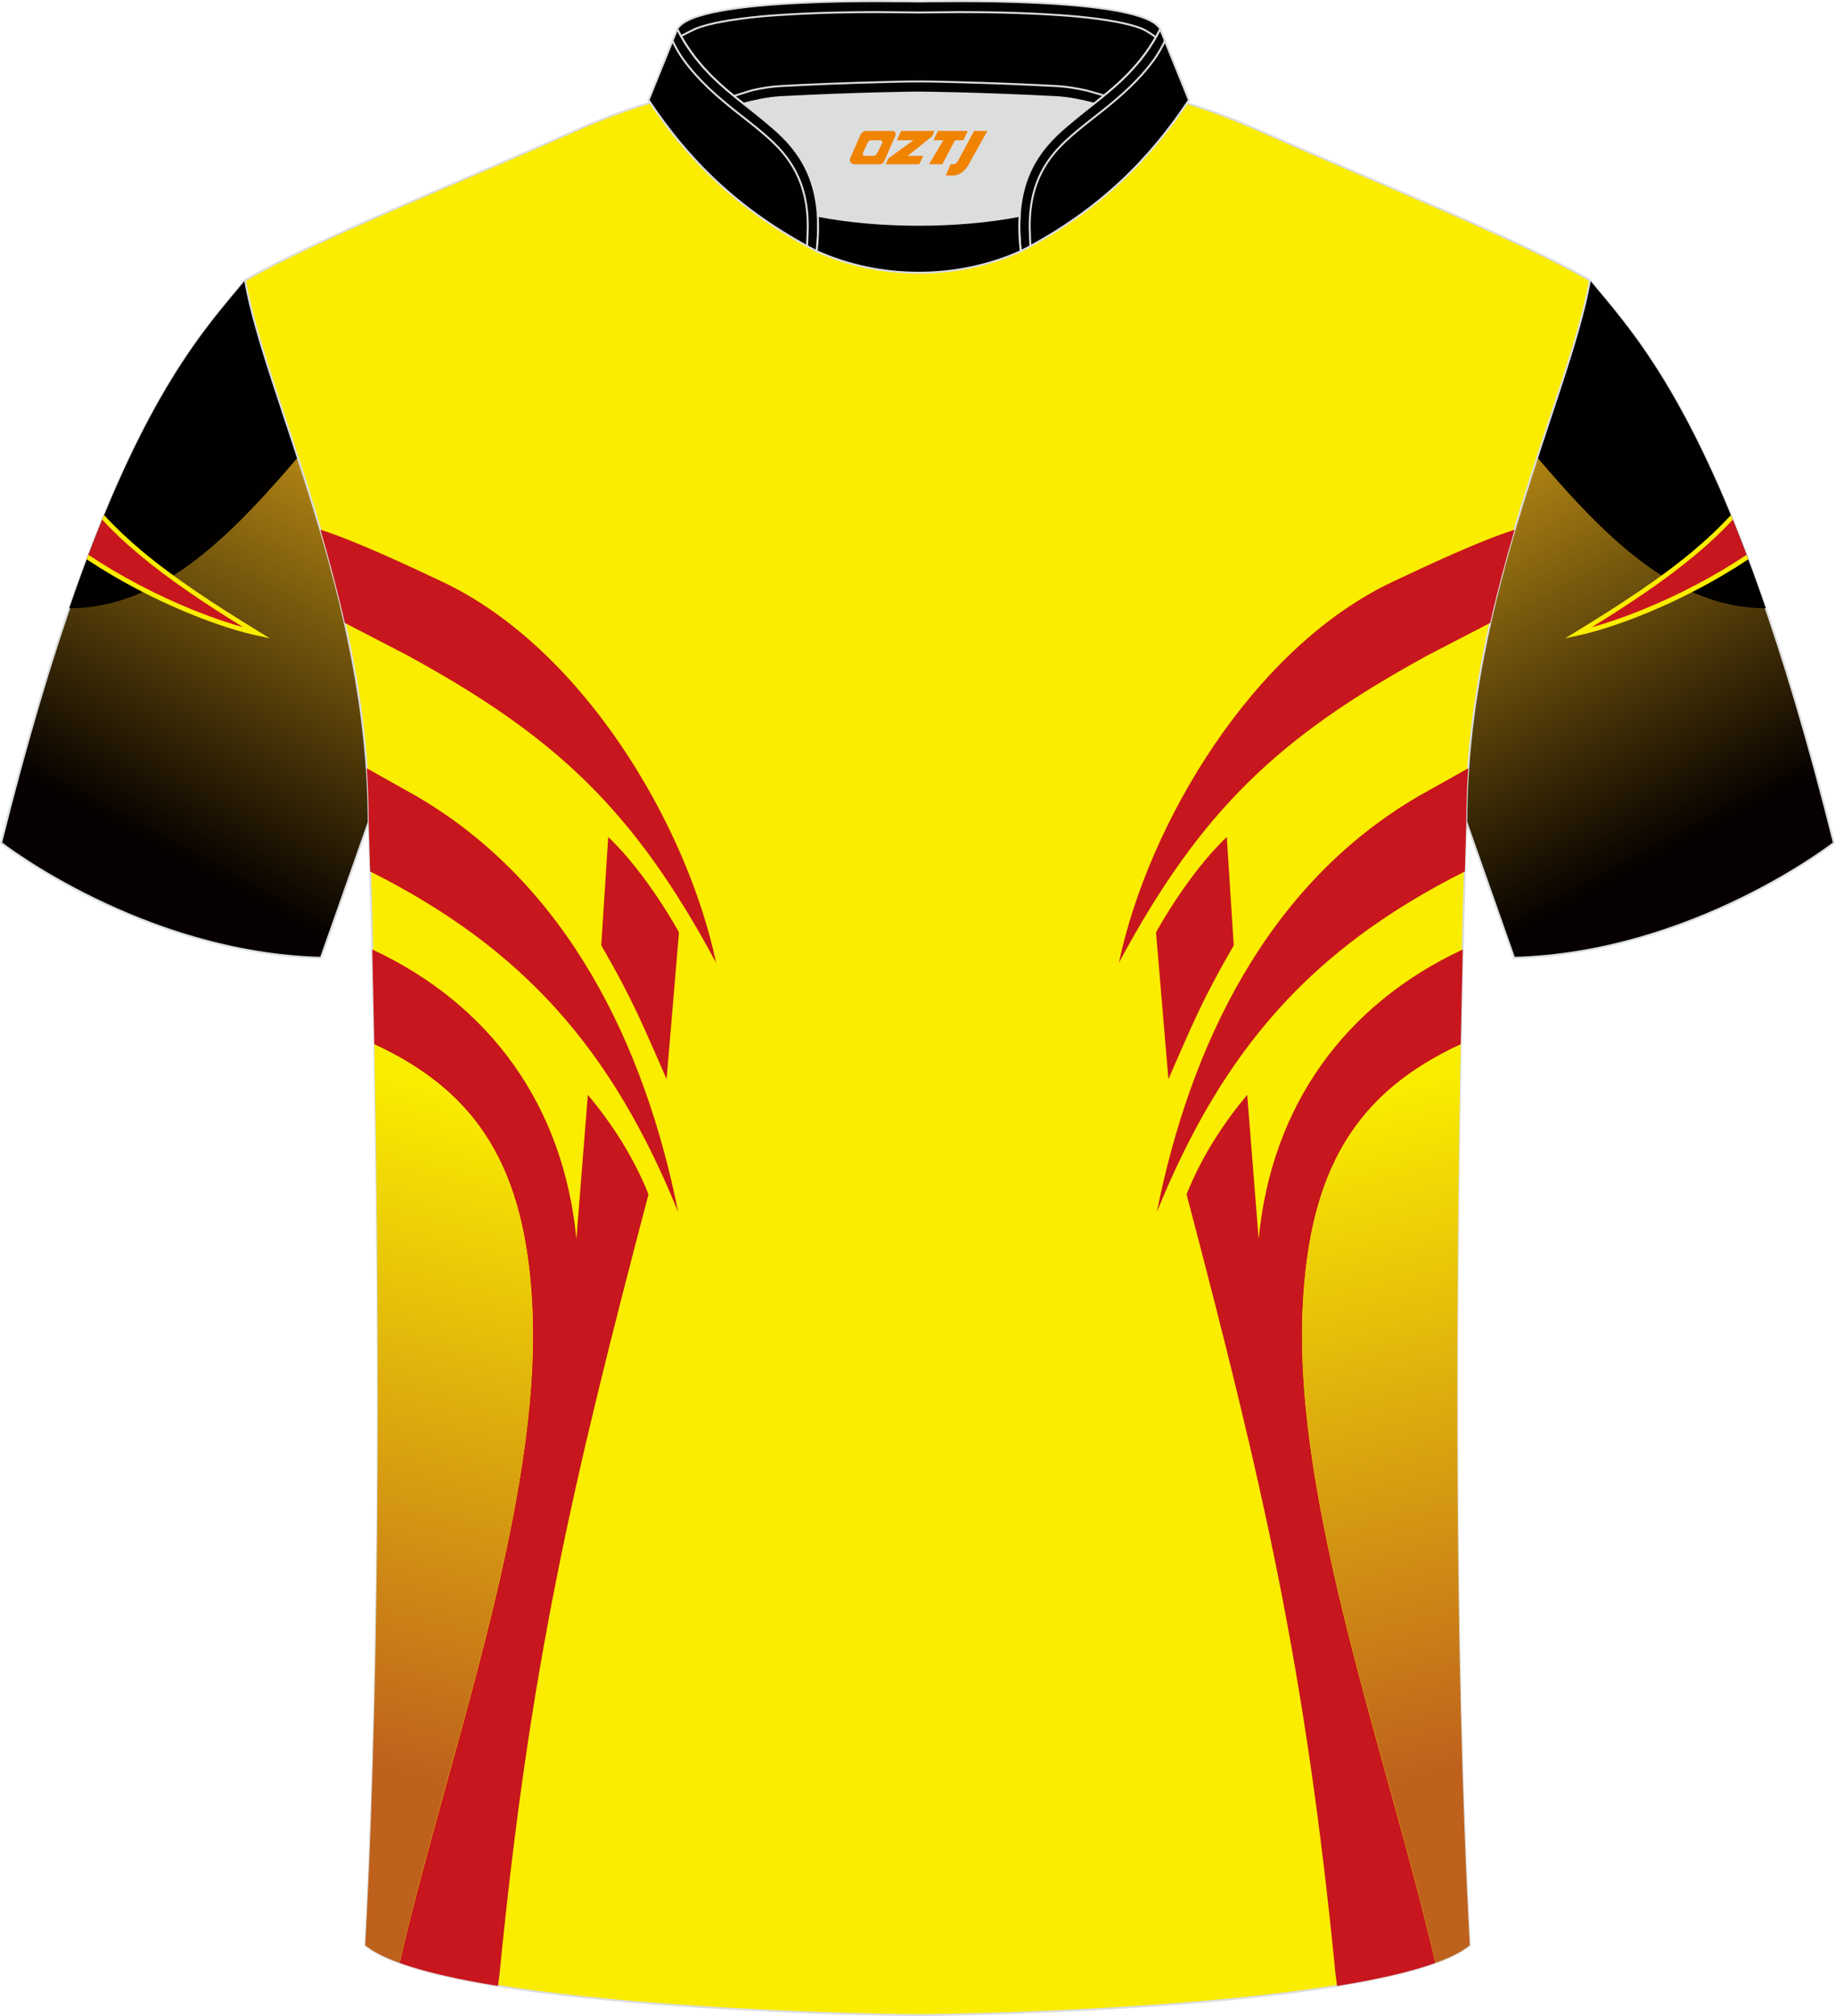 <?xml version="1.0" encoding="utf-8"?>
<!-- Generator: Adobe Illustrator 24.0.1, SVG Export Plug-In . SVG Version: 6.00 Build 0)  -->
<svg xmlns="http://www.w3.org/2000/svg" xmlns:xlink="http://www.w3.org/1999/xlink" version="1.1" id="图层_1" x="0px" y="0px" width="375.2px" height="412px" viewBox="0 0 375.15 411.9" enable-background="new 0 0 375.15 411.9" xml:space="preserve">
<linearGradient id="SVGID_2_" gradientUnits="userSpaceOnUse" x1="27.894" y1="185.128" x2="84.629" y2="80.253">
	<stop offset="0.108" style="stop-color:#060100"/>
	<stop offset="0.868" style="stop-color:#BD8E15"/>
</linearGradient>
<path fill-rule="evenodd" clip-rule="evenodd" fill="url(#SVGID_2_)" stroke="#DCDDDD" stroke-width="0.4" stroke-miterlimit="22.926" d="  M50.1,57.26C39.99,69.58,21.12,88.46,0.23,172.2c0,0,28.82,22.5,65.38,23.48c0,0,7.07-20.03,9.77-27.75  c22.09-62.75-1.9-115.27,94.43-150.27c-1.42-0.26-3.07-0.26-4.87-0.1l0.08-0.01c-13.81-0.84-17.65-1.2-23.63,0.63  c-9.52,3.25-15.42,5.59-24.76,9.73C94.96,37.56,63.61,49.32,50.1,57.26z"/>
<linearGradient id="SVGID_4_" gradientUnits="userSpaceOnUse" x1="2145.31" y1="185.128" x2="2202.045" y2="80.253" gradientTransform="matrix(-1 0 0 1 2492.567 0)">
	<stop offset="0.108" style="stop-color:#060100"/>
	<stop offset="0.868" style="stop-color:#BD8E15"/>
</linearGradient>
<path fill-rule="evenodd" clip-rule="evenodd" fill="url(#SVGID_4_)" stroke="#DCDDDD" stroke-width="0.4" stroke-miterlimit="22.926" d="  M325.05,57.26c10.11,12.31,28.98,31.2,49.88,114.94c0,0-28.82,22.5-65.38,23.48c0,0-7.07-20.03-9.77-27.75  c-22.09-62.75,1.9-115.27-94.43-150.27c1.42-0.26,3.07-0.26,4.87-0.1l-0.08-0.01c13.81-0.84,17.65-1.2,23.63,0.63  c9.52,3.25,15.42,5.59,24.76,9.73C280.19,37.56,311.54,49.32,325.05,57.26z"/>
<g>
	<path fill-rule="evenodd" clip-rule="evenodd" fill="#030000" d="M14.15,124.27c19.07-0.05,33.61-15.3,48.31-32.69   c-7.05-4.08-4.33-23.26-7.23-37.1c-1.91,0.97-3.63,1.9-5.13,2.78C42.3,66.76,29.28,80.18,14.15,124.27z"/>
	<path fill-rule="evenodd" clip-rule="evenodd" fill="#C7161D" d="M17.91,113.8c12.29,8.21,26.26,13.71,34.66,15.55   c-12.34-7.54-23.5-14.97-31.48-23.65C20.05,108.25,18.99,110.95,17.91,113.8z"/>
	<path fill-rule="evenodd" clip-rule="evenodd" fill="#FAED00" d="M18.08,113.34c3.33,2.23,6.78,4.25,10.21,6.06   c7.84,4.13,15.57,7.12,21.45,8.74c-7.88-4.87-15.23-9.76-21.47-15.01c-2.68-2.24-5.15-4.56-7.38-6.97l0.39-0.95   c2.28,2.5,4.84,4.91,7.61,7.24c6.87,5.77,15.1,11.1,23.91,16.5l2.37,1.45l-2.73-0.59c-6.17-1.34-15.33-4.67-24.62-9.57   c-3.39-1.79-6.8-3.78-10.09-5.98L18.08,113.34z"/>
</g>
<g>
	<path fill-rule="evenodd" clip-rule="evenodd" fill="#030000" d="M361,124.27c-19.07-0.05-33.61-15.3-48.31-32.69   c7.05-4.08,4.33-23.26,7.23-37.1c1.91,0.97,3.63,1.9,5.13,2.78C332.85,66.76,345.87,80.18,361,124.27z"/>
	<path fill-rule="evenodd" clip-rule="evenodd" fill="#C7161D" d="M357.24,113.8c-12.29,8.21-26.26,13.71-34.66,15.55   c12.34-7.54,23.5-14.97,31.48-23.65C355.1,108.25,356.16,110.95,357.24,113.8z"/>
	<path fill-rule="evenodd" clip-rule="evenodd" fill="#FAED00" d="M357.07,113.34c-3.33,2.23-6.78,4.25-10.21,6.06   c-7.84,4.13-15.57,7.12-21.45,8.74c7.89-4.87,15.23-9.76,21.47-15.01c2.68-2.24,5.15-4.56,7.38-6.97l-0.39-0.95   c-2.28,2.5-4.84,4.91-7.61,7.24c-6.87,5.77-15.1,11.1-23.91,16.5l-2.37,1.45l2.73-0.59c6.17-1.34,15.33-4.67,24.62-9.57   c3.39-1.79,6.8-3.78,10.09-5.98L357.07,113.34z"/>
</g>
<path fill-rule="evenodd" clip-rule="evenodd" fill="#FAED00" stroke="#DCDDDD" stroke-width="0.4" stroke-miterlimit="22.926" d="  M187.57,411.7c9.6,0.03,97.5-1.61,112.9-14.26c-5.31-97.53-0.69-229.51-0.69-229.51c0-45.98,21.04-86.85,25.27-110.67  c-13.51-7.94-44.86-20.52-66.53-30.16c-29.76-13.19-33.84-7.48-70.54-7.48s-41.59-5.72-71.35,7.48  C94.96,36.75,63.61,49.32,50.1,57.26c4.23,23.82,25.27,64.68,25.27,110.67c0,0,4.62,131.98-0.69,229.51  C90.08,410.09,177.97,411.73,187.57,411.7z"/>
<path fill-rule="evenodd" clip-rule="evenodd" fill="#C7161D" d="M250.8,171l1.43,22.14c-6.62,11.41-8.65,16.65-13.36,27.33  l-2.53-29.98C236.32,190.48,242.83,178.54,250.8,171z"/>
<path fill-rule="evenodd" clip-rule="evenodd" fill="#C7161D" d="M304.66,127.25c-5.56,2.88-12.35,6.39-12.79,6.63  c-30.3,16.55-46.3,31.51-63.12,62.81c6.01-28.45,27.39-64.37,55.98-77.85c6.72-3.17,17.68-8.33,24.92-10.63  C307.86,114.29,306.14,120.66,304.66,127.25z"/>
<path fill-rule="evenodd" clip-rule="evenodd" fill="#C7161D" d="M300.17,156.95l-1.62,0.91c-3.87,2.16-8.02,4.49-8.59,4.82  c-31.07,18.14-46.69,51.17-53.45,84.93c13.49-33.13,31.48-53.75,62.96-69.57c0.19-6.48,0.31-10.11,0.31-10.11  C299.78,164.23,299.92,160.57,300.17,156.95z"/>
<path fill-rule="evenodd" clip-rule="evenodd" fill="#C7161D" d="M293.45,401.05c-9.63-41.96-28.93-93.27-27.15-133.63  c1.29-28.88,11.24-44.31,32.33-54.07c0.14-7.16,0.28-13.66,0.42-19.37c-24.05,11.21-39.11,31.89-41.73,59.16l-2.34-29.47  c-5.16,6.18-9.43,12.92-12.4,20.34c15.65,59.43,24.27,96.37,30.46,159.37c0.06,0.34,0.18,1.3,0.3,2.37  C281.29,404.47,288.27,402.92,293.45,401.05z"/>
<path fill-rule="evenodd" clip-rule="evenodd" fill="#C7161D" d="M124.35,171l-1.43,22.14c6.62,11.41,8.65,16.65,13.36,27.33  l2.53-29.98C138.83,190.48,132.32,178.54,124.35,171z"/>
<path fill-rule="evenodd" clip-rule="evenodd" fill="#C7161D" d="M70.49,127.25c5.56,2.88,12.35,6.39,12.79,6.63  c30.3,16.55,46.3,31.51,63.12,62.81c-6.01-28.45-27.39-64.37-55.98-77.85c-6.72-3.17-17.68-8.33-24.91-10.63  C67.29,114.29,69.01,120.66,70.49,127.25z"/>
<path fill-rule="evenodd" clip-rule="evenodd" fill="#C7161D" d="M74.98,156.95l1.62,0.91c3.87,2.16,8.02,4.49,8.59,4.82  c31.07,18.14,46.69,51.17,53.45,84.93c-13.49-33.13-31.48-53.76-62.96-69.57c-0.19-6.48-0.31-10.11-0.31-10.11  C75.37,164.23,75.23,160.57,74.98,156.95z"/>
<path fill-rule="evenodd" clip-rule="evenodd" fill="#C7161D" d="M81.7,401.05c9.63-41.96,28.93-93.27,27.15-133.63  c-1.29-28.88-11.24-44.31-32.32-54.07c-0.14-7.16-0.28-13.66-0.42-19.37c24.05,11.21,39.11,31.89,41.73,59.16l2.34-29.47  c5.16,6.18,9.43,12.92,12.4,20.34c-15.65,59.43-24.27,96.37-30.46,159.37c-0.06,0.34-0.18,1.3-0.3,2.37  C93.86,404.47,86.88,402.92,81.7,401.05z"/>
<linearGradient id="SVGID_6_" gradientUnits="userSpaceOnUse" x1="60.775" y1="382.191" x2="100.458" y2="223.876">
	<stop offset="0.149" style="stop-color:#BD611D"/>
	<stop offset="1" style="stop-color:#FAEE00"/>
</linearGradient>
<path fill-rule="evenodd" clip-rule="evenodd" fill="url(#SVGID_6_)" d="M81.68,401.04c9.57-41.98,28.93-93.27,27.14-133.62  c-1.28-28.87-11.23-44.29-32.3-54.05c0.9,47.15,1.51,122.48-1.85,184.07C76.28,398.76,78.68,399.96,81.68,401.04z"/>
<path fill-rule="evenodd" clip-rule="evenodd" fill="#DCDDDD" d="M167.19,44.08c12.75,2.44,28.51,2.44,41.26,0  c0.44-7.05,3.02-12.13,7.41-16.4c2.09-2.04,5.48-4.68,7.77-6.5c0.71-0.54,1.4-1.11,2.09-1.68c-0.3-0.07-3.15-0.92-3.46-0.99  c-2.07-0.47-4.17-0.84-6.27-0.95c-6.71-0.35-13.43-0.61-20.15-0.79c-2.67-0.07-5.36-0.15-8.02-0.15c-2.67,0-5.36,0.08-8.02,0.15  c-6.72,0.17-13.44,0.44-20.15,0.79c-1.92,0.1-3.84,0.41-5.73,0.83c-0.49,0.11-3.41,1.08-3.89,1.2c0.65,0.54,1.31,1.06,1.96,1.57  c2.59,2,5.45,4.23,7.8,6.52C164.17,31.95,166.76,37.03,167.19,44.08z"/>
<path fill-rule="evenodd" clip-rule="evenodd" fill="#030000" stroke="#DCDDDD" stroke-width="0.4" stroke-miterlimit="22.926" d="  M138.45,5.94c3.45-6.82,47.26-5.66,49.38-5.66c2.12,0,45.93-1.16,49.38,5.66c-3.56,7.07-8.63,11.35-13.54,15.23  c-2.12-0.55-4.99-1.21-7.77-1.35c-16.28-0.85-28.07-0.93-28.07-0.93s-11.79,0.08-28.07,0.93c-2.78,0.14-5.65,0.8-7.77,1.35  C147.08,17.29,142.01,13,138.45,5.94z"/>
<path fill-rule="evenodd" clip-rule="evenodd" fill="none" stroke="#DCDDDD" stroke-width="0.4" stroke-miterlimit="22.926" d="  M236.31,7.6c-0.38-0.33-2.06-1.45-2.88-1.76c-1.65-0.67-3.54-1.09-5.27-1.41c-5.06-0.95-10.42-1.33-15.54-1.6  c-5.46-0.28-10.93-0.38-16.39-0.38c-2.8,0-5.6,0.08-8.39,0.08c-2.79,0-5.59-0.08-8.39-0.08c-5.46,0-10.94,0.1-16.4,0.38  c-5.13,0.26-10.48,0.65-15.54,1.6c-1.74,0.32-3.62,0.74-5.27,1.41c-0.22,0.09-2.6,1.27-3.03,1.51"/>
<path fill-rule="evenodd" clip-rule="evenodd" fill="none" stroke="#DCDDDD" stroke-width="0.4" stroke-miterlimit="22.926" d="  M150.02,19.59c0.48-0.12,3.41-1.09,3.89-1.2c1.89-0.41,3.81-0.73,5.73-0.83c6.71-0.36,13.43-0.62,20.15-0.79  c2.67-0.07,5.36-0.15,8.02-0.15c2.67,0,5.36,0.08,8.03,0.15c6.72,0.17,13.43,0.44,20.15,0.79c2.1,0.11,4.21,0.47,6.28,0.94  c0.31,0.07,3.15,0.92,3.46,1"/>
<path fill-rule="evenodd" clip-rule="evenodd" fill="#030000" stroke="#DCDDDD" stroke-width="0.4" stroke-miterlimit="22.926" d="  M138.45,5.94l-5.86,14.49c7.8,11.74,18.01,22.42,34.38,30.87c1.23-11.03-1.43-18.02-7.18-23.62c-2.09-2.04-5.48-4.69-7.77-6.5  C147.1,17.3,142.02,13.02,138.45,5.94z"/>
<path fill-rule="evenodd" clip-rule="evenodd" fill="none" stroke="#DCDDDD" stroke-width="0.4" stroke-miterlimit="22.926" stroke-dasharray="1044.432,522.17" d="  M164.99,50.25c0.03-0.52,0.15-3.21,0.15-3.72c0.06-6.62-1.73-12.26-6.8-17.2c-2.33-2.27-5.06-4.35-7.6-6.35  c-4.26-3.36-7.97-6.62-11.02-10.82c-0.57-0.74-1.95-3.04-2.22-3.9"/>
<path fill-rule="evenodd" clip-rule="evenodd" fill="#030000" stroke="#DCDDDD" stroke-width="0.4" stroke-miterlimit="22.926" d="  M237.2,5.94l5.87,14.49c-7.81,11.74-18.01,22.42-34.38,30.87c-1.24-11.03,1.42-18.02,7.18-23.62c2.09-2.04,5.48-4.69,7.77-6.5  C228.55,17.3,233.63,13.02,237.2,5.94z"/>
<path fill-rule="evenodd" clip-rule="evenodd" fill="none" stroke="#DCDDDD" stroke-width="0.4" stroke-miterlimit="22.926" d="  M210.66,50.25c-0.03-0.52-0.15-3.21-0.15-3.72c-0.06-6.62,1.72-12.26,6.8-17.2c2.33-2.27,5.06-4.35,7.6-6.35  c4.26-3.36,7.97-6.62,11.02-10.82c0.56-0.74,1.95-3.04,2.22-3.9"/>
<path fill-rule="evenodd" clip-rule="evenodd" fill="#030000" stroke="#DCDDDD" stroke-width="0.4" stroke-miterlimit="22.926" d="  M166.96,51.3c0.29-2.62,0.37-5.02,0.23-7.22c12.75,2.44,28.51,2.44,41.26,0c-0.14,2.2-0.06,4.6,0.23,7.22  C195.68,57.17,179.96,57.17,166.96,51.3z"/>

<linearGradient id="SVGID_8_" gradientUnits="userSpaceOnUse" x1="2128.149" y1="382.191" x2="2167.833" y2="223.876" gradientTransform="matrix(-1 0 0 1 2442.525 0)">
	<stop offset="0.149" style="stop-color:#BD611D"/>
	<stop offset="1" style="stop-color:#FAEE00"/>
</linearGradient>
<path fill-rule="evenodd" clip-rule="evenodd" fill="url(#SVGID_8_)" d="M293.47,401.04c-9.57-41.98-28.93-93.27-27.14-133.62  c1.28-28.87,11.23-44.29,32.3-54.05c-0.9,47.15-1.51,122.48,1.85,184.07C298.87,398.76,296.47,399.96,293.47,401.04z"/>
<g>
	<path fill="#F08300" d="M199.15,26.73l-3.4,6.3c-0.2,0.3-0.5,0.5-0.8,0.5h-0.6l-1,2.3h1.2c2,0.1,3.2-1.5,3.9-3L201.85,26.73h-2.5L199.15,26.73z"/>
	<polygon fill="#F08300" points="191.95,26.73 ,197.85,26.73 ,196.95,28.63 ,195.25,28.63 ,192.65,33.53 ,189.95,33.53 ,192.85,28.63 ,190.85,28.63 ,191.75,26.73"/>
	<polygon fill="#F08300" points="185.95,31.83 ,185.45,31.83 ,185.95,31.53 ,190.55,27.83 ,191.05,26.73 ,184.25,26.73 ,183.95,27.33 ,183.35,28.63 ,186.15,28.63 ,186.75,28.63 ,181.65,32.33    ,181.05,33.53 ,187.65,33.53 ,187.95,33.53 ,188.75,31.83"/>
	<path fill="#F08300" d="M182.45,26.73H177.15C176.65,26.73,176.15,27.03,175.95,27.43L173.85,32.23C173.55,32.83,173.95,33.53,174.65,33.53h5.2c0.4,0,0.7-0.2,0.9-0.6L183.05,27.73C183.25,27.23,182.95,26.73,182.45,26.73z M180.35,29.23L179.25,31.43C179.05,31.73,178.75,31.83,178.65,31.83l-1.8,0C176.65,31.83,176.25,31.73,176.45,31.13l1-2.1c0.1-0.3,0.4-0.4,0.7-0.4h1.9   C180.25,28.63,180.45,28.93,180.35,29.23z"/>
</g>
</svg>